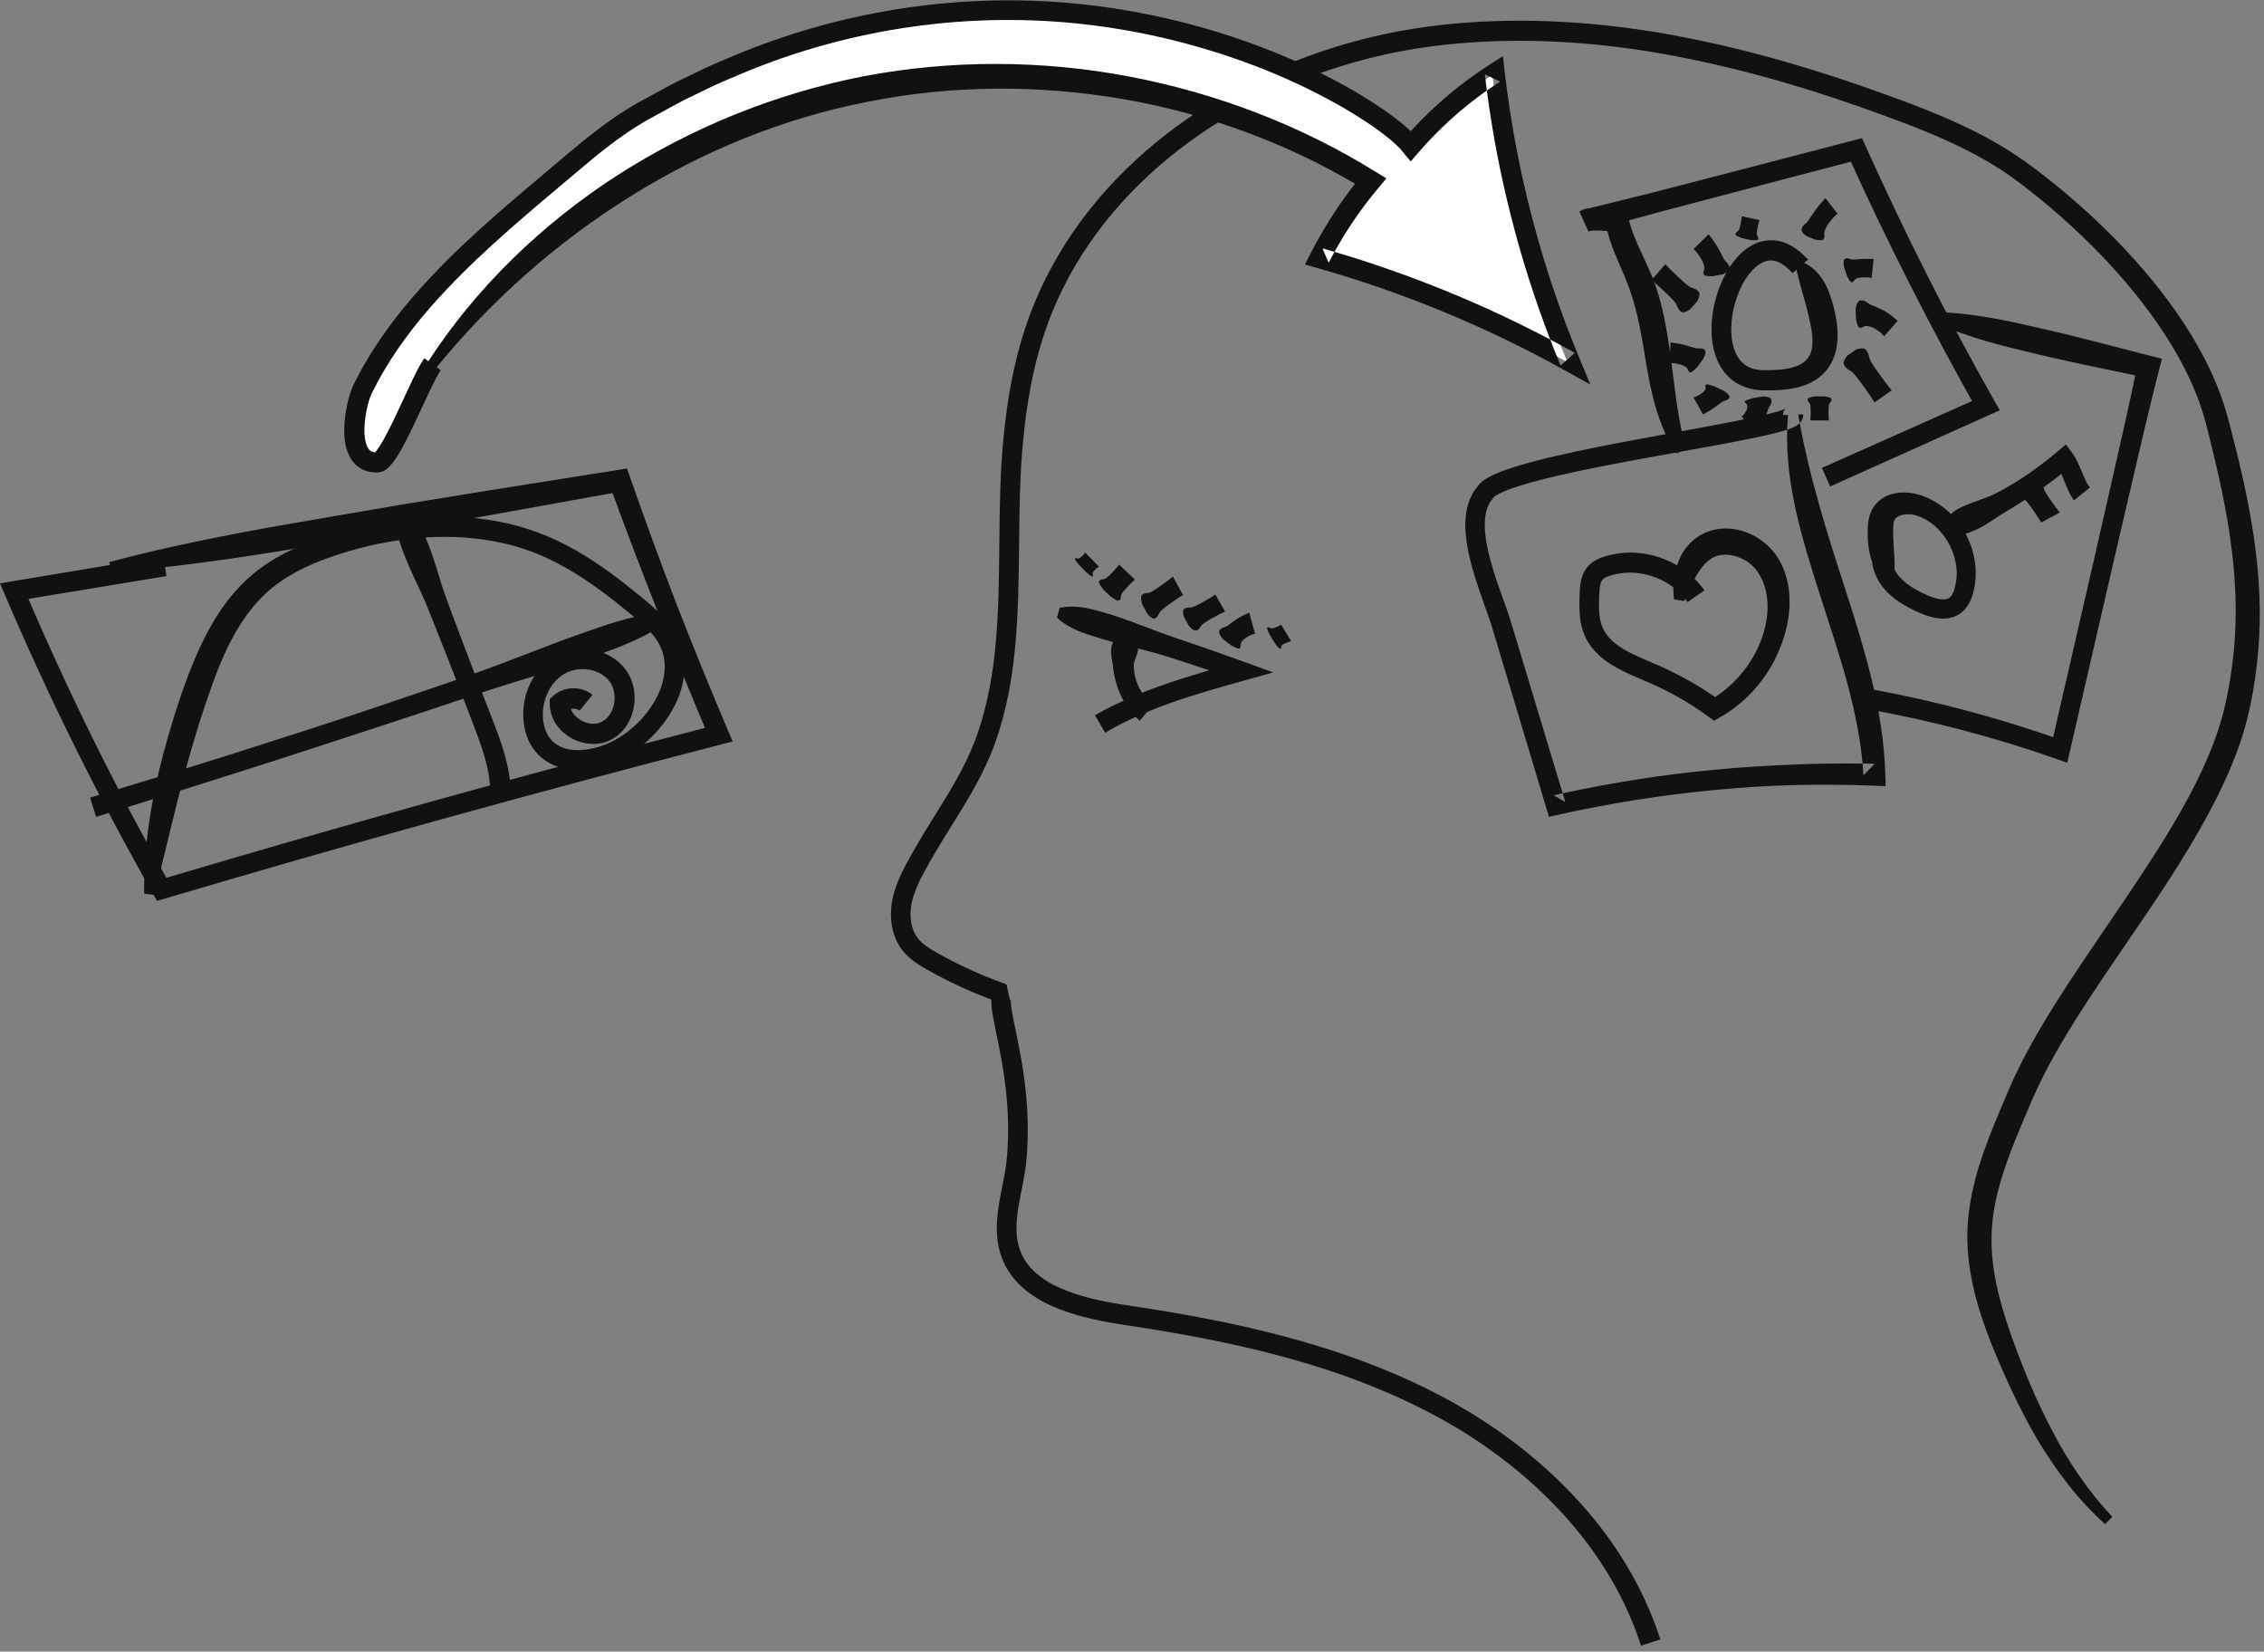 <?xml version="1.0" encoding="utf-8"?>
<svg width="377px" height="275px" viewBox="0 0 377 275" version="1.1" xmlns:xlink="http://www.w3.org/1999/xlink" xmlns="http://www.w3.org/2000/svg">
  <rect x="0" y="0" width="377" height="275" fill="#808080" stroke="none"/>
  <desc>Created with Lunacy</desc>
  <defs>
    <path d="M0 0L227.935 0L227.935 270.554L0 270.554L0 0Z" transform="translate(0.362 0.446)" id="path_1" />
    <path d="M0 0L207.508 0L207.508 78.62L0 78.62L0 0Z" transform="translate(0.321 0.057)" id="path_2" />
    <clipPath id="mask_1">
      <use xlink:href="#path_1" />
    </clipPath>
    <clipPath id="mask_2">
      <use xlink:href="#path_2" />
    </clipPath>
  </defs>
  <g id="Group-71">
    <g id="Group-3" transform="translate(148 3)">
      <path d="M0 0L227.935 0L227.935 270.554L0 270.554L0 0Z" transform="translate(0.362 0.446)" id="Clip-2" fill="none" stroke="none" />
      <g clip-path="url(#mask_1)">
        <path d="M202.193 250.33C197.685 246.319 194.034 241.422 190.928 236.284C187.879 231.086 185.402 225.639 183.158 220.083C180.959 214.512 179.198 208.497 179.236 202.167C179.307 195.818 181.264 189.825 183.497 184.291L185.212 180.164L186.077 178.121L187.008 176.03C188.292 173.27 189.733 170.612 191.249 168.019C194.285 162.834 197.62 157.902 200.941 153.002C204.269 148.106 207.6 143.247 210.745 138.314C213.874 133.376 216.811 128.333 219.103 123.068C220.244 120.437 221.215 117.751 221.91 115.021C222.586 112.281 223.109 109.405 223.431 106.565C224.134 100.862 224.053 95.08 223.414 89.33C222.776 83.577 221.608 77.85 220.231 72.149C219.893 70.723 219.532 69.299 219.167 67.876C218.814 66.436 218.428 65.137 217.954 63.787C217.014 61.116 215.802 58.522 214.407 56.016C211.613 51.001 208.115 46.342 204.262 42C200.395 37.665 196.164 33.633 191.662 29.935C189.403 28.094 187.1 26.284 184.718 24.736C182.309 23.182 179.762 21.817 177.142 20.578C171.9 18.107 166.343 16.121 160.804 14.155C149.708 10.28 138.354 7.154 126.805 5.218C115.26 3.334 103.497 2.749 91.913 4.039C80.35 5.321 69.057 8.797 58.864 14.361C48.696 19.905 39.586 27.557 33.054 37.072C29.787 41.818 27.18 47.004 25.411 52.476C23.62 57.952 22.625 63.694 22.052 69.485C20.866 81.084 21.817 92.927 20.617 104.911C20.326 107.903 19.869 110.897 19.189 113.856C18.506 116.813 17.647 119.755 16.423 122.569C14.014 128.26 10.53 133.146 7.569 138.168C6.121 140.685 4.543 143.227 3.761 145.731C2.956 148.185 3.081 150.964 4.45 152.736C5.12 153.623 6.191 154.352 7.42 155.054C8.668 155.767 9.951 156.448 11.244 157.088C13.836 158.367 16.507 159.489 19.235 160.445L19.827 163.146C20.009 162.966 19.995 162.866 19.987 162.932C19.975 162.981 19.96 163.116 19.96 163.271C19.959 163.589 20 163.994 20.057 164.402C20.176 165.231 20.352 166.112 20.532 166.996C20.897 168.768 21.283 170.581 21.608 172.407C22.264 176.061 22.699 179.793 22.768 183.545C22.803 185.421 22.752 187.303 22.604 189.177C22.469 191.106 22.091 192.992 21.741 194.773C21.019 198.327 20.409 201.779 21.495 204.706C22.511 207.632 25.213 209.747 28.335 211.083C31.471 212.445 34.967 213.195 38.499 213.755C45.721 214.824 53 216.07 60.174 217.74C74.491 221.083 88.719 226.145 100.998 234.702C107.104 238.965 112.693 244.021 117.385 249.859C122.063 255.695 125.817 262.345 128.116 269.525L124.889 270.554C122.735 263.809 119.201 257.521 114.754 251.963C110.294 246.403 104.945 241.552 99.078 237.448C93.215 233.33 86.783 230.048 80.103 227.36C73.424 224.657 66.467 222.627 59.42 220.969C52.358 219.321 45.219 218.091 37.985 217.014C34.316 216.424 30.595 215.649 27.013 214.097C25.23 213.315 23.479 212.316 21.939 210.949C20.4 209.595 19.113 207.818 18.406 205.821C17.687 203.825 17.531 201.725 17.664 199.76C17.798 197.789 18.173 195.927 18.527 194.14C18.882 192.342 19.222 190.638 19.342 188.92C19.482 187.155 19.533 185.381 19.5 183.608C19.438 180.055 19.031 176.51 18.4 172.979C18.086 171.209 17.714 169.449 17.343 167.646C17.161 166.74 16.976 165.83 16.836 164.851C16.77 164.356 16.709 163.85 16.709 163.255C16.713 162.955 16.727 162.631 16.811 162.236C16.896 161.857 17.064 161.315 17.568 160.81L18.161 163.51C15.307 162.512 12.515 161.339 9.803 160.004C8.447 159.334 7.115 158.629 5.796 157.874C4.476 157.112 3.004 156.196 1.864 154.718C0.734 153.243 0.171 151.462 0.041 149.752C-0.105 148.041 0.152 146.313 0.645 144.764C1.131 143.201 1.818 141.77 2.536 140.423C3.26 139.082 3.99 137.801 4.759 136.503C7.801 131.361 11.21 126.528 13.406 121.296C14.543 118.685 15.348 115.927 15.992 113.131C16.635 110.331 17.072 107.47 17.352 104.579C18.52 93.016 17.568 81.119 18.769 69.168C19.357 63.207 20.384 57.227 22.267 51.456C24.132 45.676 26.888 40.191 30.323 35.198C37.197 25.18 46.71 17.206 57.268 11.441C67.842 5.661 79.581 2.05 91.531 0.718C103.48 -0.618 115.56 -0.015 127.351 1.905C139.143 3.876 150.68 7.053 161.914 10.97C167.518 12.957 173.12 14.951 178.586 17.521C181.311 18.808 183.99 20.242 186.554 21.889C189.141 23.55 191.506 25.387 193.842 27.264C198.504 31.04 202.889 35.158 206.925 39.619C210.945 44.089 214.629 48.911 217.631 54.21C219.129 56.858 220.45 59.627 221.494 62.526C222.012 63.959 222.473 65.494 222.834 66.923C223.212 68.36 223.588 69.797 223.941 71.244C225.379 77.02 226.624 82.892 227.33 88.885C228.039 94.869 228.174 100.992 227.468 107.03C227.139 110.062 226.626 113.018 225.905 116.02C225.162 119.024 224.131 121.919 222.939 124.715C220.541 130.311 217.532 135.534 214.371 140.598C211.21 145.666 207.816 150.535 204.495 155.416C201.173 160.293 197.875 165.159 194.927 170.173C193.455 172.679 192.071 175.222 190.857 177.82L189.981 179.777L189.112 181.814L187.418 185.872C185.238 191.25 183.389 196.7 183.28 202.234C183.11 207.777 184.601 213.37 186.518 218.832C188.48 224.318 190.696 229.76 193.433 234.879C196.112 240.036 199.393 244.867 203.379 249.107L202.193 250.33Z" transform="translate(0.362 0.446)" id="Fill-1" fill="#111111" stroke="none" />
      </g>
    </g>
    <path d="M0.466 0.195C3.417 -0.39 5.971 0.459 8.548 1.195C11.118 1.962 13.62 2.951 16.127 3.905C18.633 4.863 21.183 5.685 23.715 6.561C26.248 7.435 28.772 8.331 31.289 9.245L36 10.954L31.182 12.306C27.134 13.441 23.115 14.57 19.21 15.938C15.315 17.32 11.513 18.912 8.027 21L6.321 18.086C10.109 15.952 14.093 14.265 18.134 12.88C22.173 11.48 26.258 10.338 30.31 9.21L30.201 12.272C27.69 11.393 25.171 10.538 22.644 9.703C20.118 8.872 17.594 8.025 15.015 7.359C12.435 6.688 9.836 6.094 7.294 5.32C4.759 4.515 2.187 3.866 0 1.826L0.466 0.195Z" transform="translate(176 101)" id="Fill-4" fill="#111111" stroke="none" />
    <path d="M3.605 0.657C4.573 1.591 4.535 1.971 4.455 2.422C4.408 2.864 4.205 3.279 4.024 3.735C3.944 3.962 3.88 4.197 3.827 4.435C3.798 4.673 3.806 4.913 3.807 5.154C3.838 5.632 3.888 6.113 3.998 6.587C4.212 7.532 4.61 8.43 5.107 9.247C5.612 10.062 6.241 10.797 7 11.344L4.783 14C3.795 13.101 2.938 12.086 2.265 10.968C1.584 9.853 1.107 8.637 0.771 7.389C0.62 6.76 0.476 6.128 0.386 5.481C0.325 4.833 0.229 4.189 0.098 3.513C0.055 3.176 0.019 2.833 0 2.488C0.008 2.146 0.05 1.803 0.129 1.469C0.24 1.143 0.335 0.808 0.6 0.534C0.892 0.27 1.314 0.056 1.99 0L3.605 0.657Z" transform="translate(185 106)" id="Fill-6" fill="#111111" stroke="none" />
    <path d="M0.68 4.11C-0.127 3.062 -0.042 2.865 0.074 2.699C0.181 2.523 0.429 2.482 0.68 2.444C0.942 2.416 1.144 2.331 1.286 2.189C1.441 2.058 1.606 1.938 1.746 1.794C2.04 1.52 2.3 1.211 2.579 0.922C2.851 0.627 3.128 0.336 3.359 0L6 2.519C5.674 2.764 5.397 3.053 5.112 3.338C4.836 3.629 4.54 3.902 4.279 4.21C4.141 4.355 4.026 4.524 3.905 4.685C3.769 4.834 3.692 5.038 3.676 5.3C3.65 5.553 3.62 5.802 3.449 5.917C3.288 6.041 3.094 6.133 2.009 5.376L0.68 4.11Z" transform="translate(183 94)" id="Fill-8" fill="#111111" stroke="none" />
    <path d="M0.216 4.67C-0.164 3.409 0.03 3.182 0.245 2.994C0.454 2.793 0.754 2.757 1.056 2.725C1.364 2.706 1.634 2.615 1.866 2.456C2.105 2.311 2.352 2.178 2.581 2.016C3.052 1.711 3.498 1.364 3.958 1.04C4.413 0.707 4.871 0.381 5.3 0L7 3.067C6.51 3.338 6.052 3.663 5.589 3.982C5.13 4.309 4.66 4.613 4.212 4.959C3.983 5.123 3.77 5.314 3.551 5.496C3.324 5.663 3.134 5.899 2.984 6.203C2.827 6.498 2.668 6.788 2.418 6.913C2.174 7.049 1.91 7.149 1.071 6.213L0.216 4.67Z" transform="translate(190 96)" id="Fill-10" fill="#111111" stroke="none" />
    <path d="M0.189 3.821C-0.159 2.682 0.04 2.494 0.258 2.339C0.472 2.176 0.771 2.161 1.074 2.152C1.383 2.154 1.653 2.089 1.888 1.963C2.131 1.851 2.38 1.747 2.612 1.618C3.09 1.376 3.544 1.097 4.01 0.838C4.472 0.571 4.937 0.311 5.374 0L7 2.816C6.505 3.026 6.039 3.285 5.569 3.54C5.104 3.8 4.627 4.041 4.173 4.32C3.94 4.45 3.722 4.607 3.5 4.755C3.269 4.889 3.075 5.085 2.917 5.346C2.754 5.597 2.588 5.843 2.336 5.939C2.089 6.044 1.823 6.116 1.007 5.238L0.189 3.821Z" transform="translate(197 99)" id="Fill-12" fill="#111111" stroke="none" />
    <path d="M0.689 4.449C-0.171 3.477 -0.041 3.165 0.11 2.92C0.257 2.661 0.55 2.539 0.843 2.443C1.146 2.357 1.39 2.229 1.591 2.047L2.24 1.569C2.674 1.26 3.107 0.946 3.576 0.697C4.042 0.438 4.527 0.227 5.016 0L6 3.523C5.663 3.564 5.344 3.699 5.036 3.855C4.733 4.019 4.427 4.19 4.163 4.426C4.025 4.536 3.912 4.678 3.796 4.812C3.672 4.937 3.602 5.128 3.599 5.371C3.59 5.607 3.594 5.829 3.463 5.927C3.34 6.041 3.209 6.096 2.1 5.506L0.689 4.449Z" transform="translate(203 102)" id="Fill-14" fill="#111111" stroke="none" />
    <path d="M0.412 1.652C-0.089 0.621 -0.027 0.523 0.056 0.46C0.133 0.387 0.299 0.46 0.468 0.539C0.643 0.628 0.778 0.652 0.879 0.615C0.986 0.591 1.099 0.579 1.197 0.539C1.402 0.476 1.583 0.377 1.779 0.298C1.969 0.211 2.164 0.13 2.328 0L4 2.768C3.776 2.798 3.582 2.878 3.384 2.954C3.19 3.035 2.984 3.095 2.801 3.195C2.704 3.236 2.623 3.302 2.537 3.36C2.441 3.403 2.384 3.508 2.364 3.677C2.338 3.836 2.311 3.99 2.193 3.997C2.082 4.013 1.95 3.997 1.255 3.045L0.412 1.652Z" transform="translate(211 104)" id="Fill-16" fill="#111111" stroke="none" />
    <path d="M0.71 2.081C-0.045 1.178 -0.028 1.067 0.018 0.985C0.056 0.894 0.216 0.928 0.379 0.967C0.552 1.013 0.67 1.005 0.739 0.947C0.818 0.899 0.905 0.859 0.971 0.796C1.117 0.687 1.232 0.546 1.364 0.423C1.489 0.293 1.619 0.167 1.709 0L4 2.347C3.828 2.431 3.697 2.554 3.561 2.674C3.432 2.8 3.286 2.907 3.171 3.048C3.105 3.112 3.062 3.197 3.01 3.273C2.949 3.338 2.937 3.456 2.978 3.627C3.01 3.791 3.04 3.949 2.947 3.984C2.862 4.027 2.749 4.04 1.863 3.262L0.71 2.081Z" transform="translate(179 92)" id="Fill-18" fill="#111111" stroke="none" />
    <path d="M16.196 52.486C14.194 49.612 13.004 46.235 12.199 42.921C11.365 39.587 10.961 36.262 10.36 33.055C10.057 31.453 9.733 29.88 9.34 28.341C8.906 26.815 8.469 25.335 7.873 23.867C6.706 20.91 5.025 17.801 4.344 14.101L5.872 15.639C5.651 15.59 5.18 15.53 4.797 15.492C4.393 15.452 3.984 15.418 3.582 15.398C3.182 15.378 2.783 15.369 2.422 15.379C2.243 15.383 2.076 15.396 1.95 15.409C1.914 15.416 1.812 15.425 1.844 15.422C1.858 15.418 1.82 15.424 1.875 15.404C1.948 15.378 2.018 15.338 2.077 15.286L0.573 11.949L11.883 9.143L23.163 6.224L45.712 0.351L47.06 0L47.633 1.273C54.151 15.742 61.277 29.938 69.108 43.736L70 45.306L68.352 46.047L41.76 58L40.39 54.906L67.023 43.046L66.266 45.356C58.455 31.436 51.189 17.203 44.623 2.644L46.544 3.566L24.005 9.483L12.74 12.458L1.505 15.548L0 12.209C0.158 12.11 0.326 12.021 0.498 11.946C0.654 11.882 0.724 11.867 0.844 11.829C1.083 11.756 1.203 11.745 1.381 11.708C1.689 11.659 1.96 11.632 2.219 11.613C2.736 11.579 3.216 11.572 3.693 11.576C4.168 11.583 4.635 11.6 5.107 11.629C5.598 11.664 6.004 11.683 6.647 11.79L7.875 11.994L8.175 13.329C8.822 16.211 10.365 19.046 11.761 22.228C13.189 25.477 14.011 28.95 14.575 32.303C15.142 35.67 15.529 38.978 15.945 42.204C16.349 45.449 16.904 48.569 17.725 51.751L16.196 52.486Z" transform="translate(263 23)" id="Fill-20" fill="#111111" stroke="none" />
    <path d="M18.675 6.806C17.91 5.571 16.85 4.414 15.44 3.777L16.081 3.214C15.068 2.15 13.911 1.104 12.333 0.465C10.773 -0.201 8.759 -0.145 7.235 0.589C5.686 1.297 4.554 2.412 3.651 3.574C2.748 4.75 2.063 6.016 1.529 7.324C0.456 9.937 -0.097 12.721 0.014 15.6C0.071 17.035 0.35 18.511 0.952 19.936C1.545 21.352 2.559 22.741 3.967 23.646C5.367 24.56 7.015 24.956 8.537 24.987C9.908 25.021 11.259 24.996 12.699 24.813C14.121 24.602 15.644 24.269 17.08 23.402C18.524 22.579 19.756 21.147 20.35 19.555C20.963 17.964 21.056 16.364 20.975 14.896C20.882 13.414 20.585 12.056 20.244 10.744C19.863 9.425 19.444 8.054 18.675 6.806ZM11.073 3.611C11.917 3.955 12.743 4.669 13.503 5.483L14.144 4.919C14.451 6.229 14.753 7.306 15.053 8.429C15.345 9.543 15.726 10.644 15.986 11.83C16.56 14.212 17.101 16.535 16.655 18.308C16.443 19.181 15.958 19.89 15.19 20.427C14.425 20.962 13.363 21.279 12.226 21.444C11.089 21.604 9.832 21.652 8.605 21.634C7.532 21.622 6.564 21.367 5.781 20.875C4.193 19.912 3.379 17.731 3.298 15.446C3.208 13.152 3.676 10.746 4.579 8.579C5.451 6.438 6.925 4.402 8.608 3.647C9.438 3.284 10.232 3.266 11.073 3.611Z" transform="translate(285 40)" id="Fill-22" fill="#111111" fill-rule="evenodd" stroke="none" />
    <path d="M0.863 6.346C-0.099 5.656 -0.044 5.308 0.046 5.006C0.131 4.696 0.375 4.464 0.624 4.25C0.887 4.043 1.088 3.813 1.236 3.549L1.737 2.8C2.076 2.305 2.407 1.807 2.788 1.347C3.161 0.883 3.566 0.45 3.962 0L6 2.587C5.635 2.849 5.32 3.182 5.024 3.531C4.733 3.886 4.443 4.247 4.212 4.653C4.09 4.851 3.996 5.069 3.9 5.282C3.794 5.488 3.751 5.737 3.783 6.015C3.805 6.288 3.834 6.549 3.717 6.739C3.609 6.941 3.48 7.101 2.347 6.924L0.863 6.346Z" transform="translate(300 33)" id="Fill-24" fill="#111111" stroke="none" />
    <path d="M0.058 1.425C-0.107 0.271 0.111 0.133 0.319 0.046C0.529 -0.052 0.784 0.023 1.03 0.109C1.279 0.207 1.506 0.24 1.724 0.208C1.943 0.194 2.163 0.195 2.38 0.171C2.814 0.146 3.248 0.101 3.685 0.103L5 0.113L4.646 3.299C4.331 3.206 4.004 3.187 3.679 3.179C3.354 3.18 3.026 3.174 2.703 3.231C2.541 3.249 2.384 3.302 2.227 3.346C2.068 3.377 1.921 3.483 1.798 3.659C1.672 3.829 1.558 3.994 1.4 3.997C1.241 4.014 1.093 3.988 0.568 2.954L0.058 1.425Z" transform="translate(307 43)" id="Fill-26" fill="#111111" stroke="none" />
    <path d="M0 1.373C0.259 0.08 0.636 0.009 0.969 0.001C1.311 -0.016 1.635 0.175 1.936 0.384C2.234 0.609 2.528 0.767 2.837 0.862L3.732 1.241C4.318 1.511 4.899 1.8 5.44 2.175C5.985 2.542 6.492 2.973 7 3.421L4.732 6C4.472 5.633 4.131 5.342 3.771 5.084C3.408 4.836 3.027 4.599 2.615 4.453C2.412 4.372 2.198 4.33 1.987 4.287C1.778 4.233 1.549 4.264 1.322 4.388C1.095 4.506 0.89 4.628 0.697 4.568C0.496 4.527 0.34 4.449 0.064 3.173L0 1.373Z" transform="translate(309 50)" id="Fill-28" fill="#111111" stroke="none" />
    <path d="M2.034 0.216C3.272 -0.199 3.55 0.061 3.793 0.349C4.047 0.627 4.148 1.013 4.245 1.403C4.333 1.8 4.485 2.149 4.701 2.455C4.902 2.771 5.095 3.094 5.313 3.397C5.732 4.017 6.19 4.608 6.627 5.215C7.071 5.818 7.511 6.424 8 6.994L5.156 9C4.768 8.358 4.33 7.751 3.898 7.14C3.459 6.535 3.041 5.915 2.584 5.321C2.364 5.019 2.118 4.734 1.881 4.444C1.658 4.143 1.372 3.887 1.021 3.678C0.679 3.46 0.343 3.24 0.159 2.913C-0.036 2.592 -0.196 2.247 0.603 1.225L2.034 0.216Z" transform="translate(307 58)" id="Fill-30" fill="#111111" stroke="none" />
    <path d="M2.785 0C3.902 0.167 3.967 0.334 3.993 0.499C4.031 0.666 3.902 0.833 3.769 1C3.624 1.167 3.551 1.334 3.546 1.499C3.528 1.666 3.498 1.833 3.497 2C3.475 2.334 3.498 2.666 3.497 3C3.503 3.334 3.504 3.666 3.56 4L0.439 4C0.496 3.666 0.497 3.334 0.503 3C0.502 2.666 0.524 2.334 0.503 2C0.503 1.833 0.472 1.666 0.454 1.499C0.449 1.334 0.376 1.167 0.231 1C0.097 0.833 -0.031 0.666 0.007 0.499C0.033 0.334 0.098 0.167 1.215 0L2.785 0Z" transform="translate(301 66)" id="Fill-32" fill="#111111" stroke="none" />
    <path d="M3.565 0C4.838 0.041 4.949 0.393 4.99 0.687C5.041 0.994 4.888 1.3 4.716 1.576C4.526 1.851 4.404 2.111 4.343 2.384C4.263 2.653 4.157 2.91 4.07 3.171C3.872 3.686 3.656 4.194 3.356 4.662C3.064 5.135 2.71 5.567 2.335 6L0 3.344C0.228 3.22 0.403 3.013 0.554 2.79C0.698 2.561 0.841 2.318 0.909 2.047C0.951 1.915 0.955 1.772 0.964 1.635C0.986 1.501 0.925 1.35 0.777 1.211C0.637 1.073 0.495 0.965 0.535 0.856C0.556 0.735 0.626 0.672 1.835 0.303L3.565 0Z" transform="translate(290 66)" id="Fill-34" fill="#111111" stroke="none" />
    <path d="M5.115 1.116C6.138 1.843 6.048 2.096 5.932 2.296C5.82 2.507 5.54 2.617 5.26 2.709C4.968 2.792 4.742 2.907 4.57 3.063C4.384 3.209 4.184 3.339 4.003 3.487C3.625 3.764 3.256 4.05 2.843 4.293C2.438 4.543 2.008 4.76 1.582 5L0 2.168C0.311 2.102 0.591 1.962 0.859 1.812C1.121 1.654 1.389 1.496 1.609 1.29C1.724 1.193 1.812 1.074 1.904 0.96C2.007 0.855 2.046 0.702 2.008 0.509C1.979 0.321 1.94 0.146 2.057 0.065C2.165 -0.03 2.29 -0.079 3.515 0.342L5.115 1.116Z" transform="translate(282 64)" id="Fill-36" fill="#111111" stroke="none" />
    <path d="M4.6 4.15C3.688 5.053 3.528 5.039 3.362 4.974C3.196 4.926 3.124 4.721 3.037 4.51C2.956 4.288 2.825 4.137 2.659 4.062C2.499 3.974 2.339 3.877 2.165 3.817C1.824 3.677 1.458 3.606 1.098 3.536C0.735 3.474 0.366 3.431 0 3.475L0.187 0C0.72 0.089 1.248 0.153 1.77 0.261C2.293 0.359 2.799 0.517 3.308 0.666C3.559 0.75 3.819 0.812 4.073 0.895C4.32 0.993 4.597 1.028 4.917 1.005C5.229 0.995 5.551 1.004 5.769 1.181C5.986 1.345 6.202 1.571 5.656 2.727L4.6 4.15Z" transform="translate(278 57)" id="Fill-38" fill="#111111" stroke="none" />
    <path d="M6.456 7.491C5.384 8.2 5.091 8.024 4.826 7.817C4.554 7.618 4.404 7.28 4.257 6.938C4.119 6.587 3.929 6.294 3.687 6.06C3.455 5.814 3.233 5.56 2.988 5.329C2.513 4.851 2.007 4.41 1.517 3.949C1.022 3.494 0.531 3.035 0 2.622L2.31 0C2.758 0.508 3.248 0.968 3.733 1.434C4.224 1.892 4.698 2.37 5.204 2.813C5.45 3.044 5.716 3.248 5.975 3.462C6.224 3.689 6.522 3.857 6.875 3.965C7.218 4.083 7.56 4.204 7.777 4.466C8.002 4.719 8.199 5.003 7.617 6.173L6.456 7.491Z" transform="translate(275 44)" id="Fill-40" fill="#111111" stroke="none" />
    <path d="M3.143 7C1.877 6.997 1.767 6.836 1.688 6.636C1.596 6.446 1.677 6.206 1.752 5.951C1.837 5.692 1.837 5.451 1.76 5.244C1.694 5.03 1.633 4.813 1.538 4.611C1.361 4.199 1.116 3.825 0.87 3.459C0.616 3.098 0.34 2.75 0 2.472L2.523 0C2.888 0.494 3.262 0.97 3.596 1.477C3.939 1.98 4.223 2.518 4.511 3.053L4.934 3.865C5.052 4.147 5.232 4.404 5.485 4.646C5.721 4.894 5.948 5.163 5.986 5.486C6.032 5.799 6.034 6.158 4.862 6.676L3.143 7Z" transform="translate(282 39)" id="Fill-42" fill="#111111" stroke="none" />
    <path d="M1.06 3.643C0.028 3.263 -0.004 3.104 0 2.954C-0.005 2.801 0.147 2.684 0.303 2.565C0.471 2.452 0.57 2.321 0.604 2.178C0.651 2.036 0.709 1.898 0.74 1.753C0.819 1.467 0.858 1.173 0.918 0.884C0.971 0.593 1.03 0.303 1.036 0L4 0.654C3.888 0.932 3.828 1.222 3.762 1.51C3.704 1.801 3.623 2.086 3.584 2.381C3.555 2.525 3.553 2.677 3.541 2.826C3.517 2.972 3.556 3.132 3.664 3.308C3.761 3.48 3.854 3.653 3.788 3.79C3.734 3.929 3.642 4.06 2.551 3.971L1.06 3.643Z" transform="translate(289 36)" id="Fill-44" fill="#111111" stroke="none" />
    <path d="M55.692 2.442C55.605 1.969 55.521 1.495 55.439 1.02L54.841 1.042L56.275 0.988C56.278 1.274 56.213 1.594 56.094 1.862C55.984 2.098 55.919 2.159 55.811 2.305C55.766 2.359 55.727 2.404 55.692 2.442L55.692 2.442ZM53.598 3.543C53.623 2.722 53.672 1.902 53.748 1.083L54.841 1.042L52.912 1.114C52.891 0.897 52.938 0.645 53.04 0.444C53.128 0.275 53.133 0.261 53.202 0.172C53.319 0.051 53.327 0.04 53.337 0.031C53.342 0.027 53.347 0.024 53.364 0.011C53.418 -0.018 53.345 0.019 53.345 0.019C53.336 0.028 53.302 0.045 53.257 0.064C53.114 0.136 52.88 0.223 52.657 0.302C52.195 0.461 51.684 0.607 51.168 0.746C50.128 1.02 49.053 1.265 47.973 1.497C45.811 1.963 43.619 2.383 41.424 2.798L28.205 5.236C23.792 6.068 19.378 6.926 14.969 7.945C12.763 8.459 10.562 9.009 8.354 9.693C7.25 10.04 6.148 10.409 5.024 10.905C4.46 11.156 3.896 11.425 3.296 11.822C3.146 11.921 2.988 12.043 2.837 12.154C2.685 12.286 2.495 12.447 2.376 12.586L1.716 13.418L1.395 13.84L1.156 14.305L0.7 15.246C0.498 15.884 0.28 16.543 0.18 17.186C-0.019 18.476 -0.051 19.75 0.074 20.96C0.29 23.396 0.88 25.675 1.549 27.883C2.225 30.088 3.014 32.226 3.751 34.323C4.13 35.383 4.451 36.386 4.757 37.429L5.728 40.665L13.499 66.556L13.933 68L15.435 67.664C24.058 65.738 32.803 64.358 41.599 63.526C45.997 63.119 50.407 62.814 54.824 62.713C59.239 62.611 63.656 62.639 68.067 62.819L70 62.898L69.941 60.913C69.785 55.607 68.927 50.37 67.701 45.291C66.468 40.209 64.95 35.247 63.359 30.365C61.772 25.48 60.203 20.642 58.853 15.778C57.604 11.377 56.527 6.97 55.692 2.442C55.536 2.61 55.467 2.637 55.337 2.745C55.178 2.867 55.117 2.886 55.001 2.957C54.891 3.023 54.798 3.069 54.715 3.106C54.354 3.281 54.059 3.382 53.755 3.49C53.703 3.508 53.65 3.525 53.598 3.543L53.598 3.543ZM66.158 59.133C65.757 54.817 64.865 50.535 63.75 46.293C62.472 41.409 60.825 36.589 59.266 31.695C57.7 26.804 56.118 21.857 54.988 16.746C54.059 12.439 53.467 7.984 53.598 3.543C53.057 3.722 52.539 3.866 52.023 4.004C50.895 4.298 49.783 4.547 48.673 4.783C46.453 5.255 44.243 5.672 42.033 6.083L28.807 8.488C24.413 9.303 20.026 10.144 15.699 11.134C13.539 11.63 11.39 12.164 9.313 12.802C8.28 13.122 7.253 13.468 6.325 13.876C5.865 14.078 5.416 14.298 5.082 14.523L4.86 14.683C4.805 14.739 4.77 14.754 4.71 14.829L4.332 15.323C3.304 16.628 3.136 18.663 3.305 20.685C3.486 22.731 4.019 24.835 4.657 26.922C5.3 29.014 6.072 31.094 6.829 33.236C7.208 34.293 7.575 35.43 7.902 36.543L8.873 39.764L16.213 64.089C15.713 64.198 15.213 64.308 14.714 64.421L16.648 65.53L16.213 64.089C24.483 62.292 32.86 60.987 41.283 60.18C45.749 59.742 50.23 59.482 54.713 59.294C58.525 59.139 62.342 59.087 66.158 59.133L66.158 59.133ZM66.158 59.133C66.218 59.779 66.267 60.425 66.304 61.072L68.179 59.166C67.505 59.152 66.831 59.141 66.158 59.133L66.158 59.133Z" transform="translate(244 68)" id="Fill-46" fill="#111111" fill-rule="evenodd" stroke="none" />
    <path d="M15.757 11.794C15.5 9.598 15.677 7.294 16.699 4.995C17.195 3.85 18.009 2.739 19.067 1.854C20.117 0.98 21.499 0.356 22.858 0.125C25.621 -0.331 28.292 0.495 30.368 2.017C31.408 2.78 32.335 3.752 33.034 4.855C33.719 5.923 34.197 7.098 34.513 8.281C35.14 10.661 35.108 13.064 34.721 15.334C34.336 17.619 33.558 19.765 32.555 21.793C30.509 25.827 27.298 29.247 23.352 31.476L22.424 32L21.573 31.377C18.084 28.822 14.325 26.738 10.271 25.095C8.225 24.211 6.041 23.313 4.038 21.759C3.045 20.983 2.112 20.015 1.417 18.851C0.714 17.695 0.298 16.346 0.141 15.091C-0.028 13.829 -0.009 12.625 0.017 11.489C0.072 10.394 0 9.106 0.608 7.6C0.901 6.865 1.489 6.09 2.179 5.614C2.857 5.13 3.534 4.874 4.134 4.676C5.342 4.294 6.591 4.078 7.843 4.017C12.837 3.818 17.863 6.106 20.818 10.297L18.023 12.242C15.861 9.091 11.848 7.197 7.981 7.348C7.015 7.392 6.063 7.555 5.149 7.832C4.695 7.976 4.328 8.138 4.098 8.304C3.874 8.466 3.762 8.608 3.629 8.899C3.366 9.468 3.315 10.473 3.286 11.586C3.249 12.672 3.248 13.705 3.374 14.652C3.594 16.543 4.511 17.984 6.041 19.185C7.557 20.377 9.518 21.23 11.54 22.094C15.712 23.805 19.801 26.026 23.506 28.697L21.727 28.599C25.063 26.685 27.812 23.719 29.528 20.263C30.379 18.537 30.984 16.669 31.219 14.802C31.461 12.935 31.33 11.043 30.767 9.392C30.49 8.566 30.097 7.81 29.624 7.132C29.17 6.485 28.602 5.942 27.933 5.496C26.595 4.625 24.955 4.194 23.571 4.413C22.186 4.593 21.09 5.491 20.093 6.872C19.104 8.273 18.375 10.139 17.447 12.065L15.757 11.794Z" transform="translate(263 88)" id="Fill-48" fill="#111111" stroke="none" />
    <path d="M11.619 0C14.713 0.037 17.725 0.434 20.707 0.954C23.688 1.479 26.628 2.184 29.578 2.843C32.525 3.516 35.452 4.267 38.385 5.004L47.167 7.267L49 7.74L48.554 9.476C47.199 14.765 45.939 20.075 44.709 25.391L40.993 41.335L33.645 73.242L33.24 75L31.526 74.396C21.262 70.78 10.706 68.001 0 66.082L0.603 62.752C11.481 64.749 22.192 67.627 32.608 71.336L30.49 72.492L37.821 40.603L41.445 24.65C42.663 19.334 43.85 14.012 44.941 8.668L46.328 10.876L37.449 9.018C34.495 8.382 31.537 7.759 28.596 7.057C25.66 6.343 22.712 5.675 19.806 4.826C16.901 3.972 14.026 2.995 11.233 1.658L11.619 0Z" transform="translate(311 52)" id="Fill-50" fill="#111111" stroke="none" />
    <path d="M2.845 14.764C0.802 12.895 0.135 10.194 0.018 7.601C-0.014 6.942 0.001 6.296 0.032 5.625C0.079 4.94 0.18 4.116 0.552 3.224C0.939 2.332 1.61 1.526 2.395 1.006C3.18 0.48 4.02 0.213 4.809 0.088C6.398 -0.139 7.845 0.09 9.223 0.584C10.546 1.093 11.721 1.777 12.797 2.617C14.908 4.325 16.467 6.618 17.303 9.163C18.134 11.703 18.274 14.517 17.438 17.173C17.217 17.851 16.903 18.572 16.362 19.253C15.825 19.94 15.007 20.5 14.161 20.767C12.419 21.27 10.929 20.863 9.676 20.441C8.399 19.962 7.35 19.465 6.197 18.815C5.074 18.168 3.965 17.371 3.017 16.339C2.051 15.301 1.304 13.998 0.931 12.572C0.549 11.153 0.539 9.508 1.183 8.004L4.224 9.339C3.573 10.705 4.108 12.795 5.399 14.152C6.05 14.871 6.876 15.491 7.8 16.033C8.703 16.555 9.799 17.082 10.741 17.428C11.693 17.781 12.649 17.91 13.208 17.725C13.485 17.624 13.692 17.498 13.891 17.253C14.091 17.005 14.28 16.63 14.425 16.181C14.694 15.245 14.874 14.226 14.833 13.209C14.794 12.19 14.594 11.17 14.263 10.191C13.597 8.233 12.346 6.469 10.756 5.217C9.964 4.597 9.043 4.129 8.14 3.831C7.276 3.586 6.291 3.563 5.552 3.79C5.184 3.897 4.893 4.063 4.719 4.234C4.537 4.402 4.466 4.572 4.394 4.772C4.32 4.985 4.281 5.358 4.263 5.854C4.242 6.369 4.241 6.912 4.256 7.439C4.318 9.591 4.66 11.6 4.393 14.134L2.845 14.764Z" transform="translate(311 82)" id="Fill-52" fill="#111111" stroke="none" />
    <path d="M0 12.936C0.267 12.288 0.601 11.866 0.958 11.515C1.311 11.15 1.702 10.903 2.112 10.701C2.923 10.277 3.759 9.928 4.617 9.613C5.472 9.297 6.35 9.017 7.199 8.665C8.051 8.318 8.86 7.881 9.664 7.436C12.884 5.655 15.895 3.481 18.719 1.09L20.009 0L21.015 1.361C21.865 2.512 22.288 3.649 22.716 4.66C23.123 5.669 23.533 6.596 24 7.174L21.348 9.314C20.515 8.133 20.118 6.989 19.698 5.973C19.298 4.959 18.914 4.026 18.465 3.417L20.76 3.686C17.784 6.194 14.589 8.4 11.294 10.428C10.465 10.929 9.627 11.408 8.814 11.948C7.994 12.471 7.188 13.034 6.346 13.53C5.499 14.014 4.619 14.434 3.7 14.745C2.779 15.051 1.779 15.171 0.57 14.587L0 12.936Z" transform="translate(324 74)" id="Fill-54" fill="#111111" stroke="none" />
    <path d="M2.363 0.207C3.635 -0.162 3.861 0.033 4.048 0.249C4.246 0.461 4.279 0.761 4.307 1.063C4.324 1.371 4.413 1.641 4.569 1.874C4.712 2.114 4.844 2.361 5.003 2.594C5.305 3.065 5.65 3.515 5.971 3.977C6.299 4.435 6.622 4.896 7 5.328L3.898 7C3.633 6.51 3.311 6.047 2.996 5.583C2.671 5.122 2.371 4.649 2.028 4.198C1.867 3.967 1.676 3.754 1.496 3.534C1.33 3.304 1.096 3.113 0.791 2.96C0.497 2.802 0.209 2.639 0.084 2.388C-0.05 2.143 -0.146 1.879 0.803 1.049L2.363 0.207Z" transform="translate(336 80)" id="Fill-56" fill="#111111" stroke="none" />
    <path d="M12.991 58.717C30.14 35.304 56.383 18.67 84.952 13.102C113.521 7.534 144.128 13.09 168.883 28.338C165.596 32.273 162.747 36.571 160.406 41.127C174.876 45.217 188.866 50.991 202 58.291C195.642 43.029 191.427 26.884 189.512 10.472C184.311 13.802 179.596 17.885 175.563 22.554C170.75 15.68 113.39 -21.034 47.602 16.973C41.985 20.219 37.115 24.6 32.151 28.768C20.759 38.333 7.918 49.308 1.332 62.94C0.223 65.233 -1.936 75.138 3.818 74.999C5.964 74.948 10.967 61.481 12.991 58.717" transform="translate(59 2)" id="Fill-58" fill="#FFFFFF" stroke="none" />
    <g id="Group-62" transform="translate(57 0)">
      <path d="M0 0L207.508 0L207.508 78.62L0 78.62L0 0Z" transform="translate(0.321 0.057)" id="Clip-61" fill="none" stroke="none" />
      <g clip-path="url(#mask_2)">
        <path d="M14.466 64.551C14.979 63.496 15.55 62.328 16.067 61.583L15.386 61.088C24.546 49.894 35.413 40.272 47.571 32.694C59.702 25.097 73.175 19.6 87.224 16.881C101.249 14.072 115.822 14.025 129.946 16.489C143.43 18.841 156.516 23.587 168.314 30.535C165.482 34.161 163.009 38.061 160.913 42.15L159.973 43.983L161.958 44.544C176.333 48.613 190.233 54.358 203.282 61.623L207.508 63.975L205.654 59.517C199.338 44.333 195.146 28.267 193.242 11.936L192.934 9.289L190.687 10.731C185.864 13.827 181.451 17.554 177.591 21.786L177.516 21.712C177.031 21.226 176.53 20.846 176.035 20.409C175.032 19.604 174.01 18.846 172.969 18.131C170.879 16.717 168.751 15.38 166.552 14.189C162.174 11.76 157.63 9.672 152.973 7.885C143.651 4.332 133.896 1.923 123.984 0.776C104.159 -1.548 83.758 1.39 65.356 9.02C63.063 9.989 60.747 10.912 58.528 12.041L55.165 13.661C54.053 14.22 52.977 14.842 51.879 15.43L48.605 17.217C47.507 17.854 46.432 18.531 45.384 19.236C43.292 20.652 41.304 22.182 39.375 23.751C37.447 25.321 35.574 26.928 33.705 28.511L28.071 33.283C24.331 36.503 20.619 39.79 17.103 43.313C13.597 46.84 10.219 50.543 7.27 54.617C5.787 56.645 4.409 58.759 3.163 60.959C2.833 61.497 2.558 62.069 2.264 62.63L1.827 63.474L1.61 63.895L1.501 64.106L1.377 64.382C0.819 65.758 0.538 66.987 0.301 68.305C0.082 69.61 -0.05 70.938 0.018 72.337C0.115 73.718 0.309 75.257 1.402 76.751C1.941 77.487 2.812 78.096 3.705 78.369C4.151 78.513 4.598 78.581 5.022 78.607L5.338 78.617C5.372 78.616 5.398 78.617 5.425 78.619C5.495 78.623 5.574 78.627 5.827 78.589C5.966 78.566 6.104 78.534 6.236 78.494C6.372 78.453 6.425 78.415 6.521 78.372C6.684 78.291 6.886 78.181 6.974 78.105C7.856 77.413 8.178 76.852 8.59 76.275C8.968 75.704 9.3 75.142 9.611 74.581C10.844 72.337 11.871 70.093 12.913 67.862L14.466 64.551ZM45.352 29.218C32.919 37.264 22.031 47.764 14.009 60.086L13.328 59.591C12.454 60.875 11.986 61.945 11.415 63.089L9.843 66.446C8.813 68.665 7.793 70.888 6.661 72.95C6.377 73.461 6.084 73.957 5.785 74.411C5.581 74.734 5.311 75.071 5.146 75.248C4.99 75.234 4.85 75.208 4.731 75.169C4.453 75.075 4.259 74.957 4.068 74.703C3.673 74.206 3.421 73.207 3.374 72.166C3.32 71.112 3.423 69.983 3.61 68.87C3.797 67.773 4.09 66.599 4.459 65.699L4.523 65.555L4.625 65.358L4.829 64.962L5.238 64.169C5.514 63.642 5.769 63.105 6.081 62.597C7.254 60.523 8.558 58.514 9.972 56.576C12.781 52.685 16.042 49.096 19.456 45.657C26.31 38.814 34.004 32.615 41.457 26.295C43.339 24.761 45.25 23.29 47.227 21.948C48.219 21.28 49.224 20.647 50.251 20.048L53.448 18.299C54.518 17.725 55.571 17.114 56.655 16.57L59.934 14.984C62.1 13.879 64.355 12.979 66.59 12.031C84.524 4.583 104.333 1.769 123.605 4.03C133.238 5.149 142.728 7.5 151.786 10.957C156.309 12.697 160.722 14.728 164.942 17.073C167.066 18.225 169.104 19.512 171.084 20.85C172.069 21.528 173.019 22.235 173.933 22.969C174.358 23.347 174.839 23.712 175.218 24.1L175.802 24.674L176.248 25.21L177.592 26.822L178.868 25.343C182.223 21.452 186.064 17.975 190.268 15.017C192.129 29.186 195.68 43.132 200.818 56.472C189.365 50.44 177.313 45.543 164.894 41.876C166.993 38.084 169.471 34.503 172.252 31.183L173.533 29.655L171.83 28.599C159.259 20.785 145.196 15.427 130.645 12.672C116.087 9.918 100.993 9.875 86.394 12.658C71.816 15.529 57.811 21.189 45.352 29.218ZM164.894 41.876C164.225 41.678 163.554 41.484 162.883 41.293L163.928 43.689C164.241 43.079 164.563 42.475 164.894 41.876ZM200.818 56.472C201.376 57.922 201.954 59.366 202.55 60.801L204.921 58.697C203.562 57.939 202.194 57.197 200.818 56.472ZM190.268 15.017C190.998 14.504 191.738 14.006 192.488 13.524L189.934 12.318C190.039 13.219 190.15 14.118 190.268 15.017L190.268 15.017ZM5.146 75.248C5.088 75.31 5.044 75.352 5.019 75.368C5.008 75.38 5.011 75.378 5.02 75.371C5.033 75.36 5.059 75.34 5.077 75.336C5.079 75.338 5.094 75.333 5.117 75.324C5.163 75.306 5.245 75.275 5.337 75.263C5.419 75.261 5.445 75.26 5.445 75.26C5.445 75.259 5.387 75.26 5.369 75.257L5.223 75.254C5.197 75.252 5.171 75.25 5.146 75.248L5.146 75.248Z" transform="translate(0.321 0.056)" id="Fill-60" fill="#111111" fill-rule="evenodd" stroke="none" />
      </g>
    </g>
    <path d="M18.208 15.589C25.164 13.714 32.182 12.219 39.224 10.854C46.269 9.506 53.346 8.355 60.41 7.123C67.472 5.875 74.56 4.783 81.636 3.622L102.883 0.244L104.407 0L104.905 1.425C107.396 8.551 109.981 15.646 112.699 22.69C115.442 29.724 118.289 36.719 121.241 43.668L122 45.456L120.118 45.94C89.059 53.957 58.142 62.523 27.388 71.631L26.144 72L25.507 70.876C16.368 54.743 8.103 38.116 0.828 21.065L0 19.125L2.088 18.776L27.167 14.592L27.722 17.917L2.634 22.055L3.895 19.766C11.1 36.709 19.245 53.26 28.34 69.278L26.459 68.522C57.242 59.369 88.187 50.76 119.276 42.702L118.152 44.976C115.18 37.997 112.311 30.974 109.55 23.912C106.764 16.858 104.057 9.773 101.472 2.641L103.494 3.823L82.322 7.639C75.258 8.877 68.207 10.183 61.13 11.334C54.053 12.501 46.992 13.748 39.897 14.799C32.8 15.832 25.679 16.738 18.494 17.261L18.208 15.589Z" transform="translate(0 78)" id="Fill-63" fill="#111111" stroke="none" />
    <path d="M1.732 0C3.603 1.452 4.395 3.313 5.15 5.188C5.916 7.063 6.517 8.997 7.107 10.936C8.249 14.828 9.82 18.557 11.211 22.355C12.626 26.144 14.12 29.903 15.571 33.678C17.026 37.419 18.639 41.369 19 45.785L15.593 46C15.417 42.299 13.951 38.617 12.513 34.842C11.05 31.073 9.63 27.285 8.132 23.529C6.608 19.782 5.265 15.965 3.493 12.312C2.627 10.478 1.772 8.641 1.08 6.74C0.379 4.844 -0.286 2.933 0.128 0.611L1.732 0Z" transform="translate(66 85)" id="Fill-65" fill="#111111" stroke="none" />
    <path d="M96 1.579C92.487 4.122 88.569 5.595 84.635 7.021C80.703 8.452 76.708 9.709 72.707 10.945C64.689 13.374 56.806 16.175 48.842 18.747C40.885 21.343 32.939 23.964 24.961 26.491C16.99 29.039 9.006 31.55 1.002 34L0 30.805C8.002 28.402 15.991 25.952 23.959 23.439C31.919 20.905 39.878 18.361 47.791 15.687C55.695 12.989 63.646 10.417 71.425 7.37C75.322 5.864 79.216 4.358 83.164 3.002C87.109 1.635 91.061 0.294 95.41 0L96 1.579Z" transform="translate(15 102)" id="Fill-67" fill="#111111" stroke="none" />
    <path d="M0.005 62.8C-0.107 53.708 1.629 44.704 4.169 36.005C5.455 31.647 6.855 27.362 8.697 23.113C10.54 18.892 12.888 14.689 16.3 11.267C19.704 7.79 24.041 5.53 28.355 3.95C32.699 2.391 37.134 1.321 41.674 0.63C46.205 -0.048 50.845 -0.21 55.443 0.298C57.741 0.564 60.031 0.967 62.272 1.594C64.505 2.231 66.71 3.027 68.809 4.025C73.008 6.025 76.809 8.65 80.367 11.453C82.154 12.88 83.863 14.23 85.622 15.846C86.488 16.665 87.337 17.579 88.057 18.646C88.418 19.178 88.747 19.748 88.996 20.359C89.124 20.661 89.275 20.955 89.378 21.266L89.652 22.216C90.338 24.788 89.935 27.463 89.099 29.794C88.205 32.126 86.84 34.189 85.211 35.977C83.567 37.758 81.638 39.246 79.443 40.38C77.242 41.468 74.838 42.141 72.282 42.172C71.009 42.18 69.68 41.985 68.405 41.476C67.132 40.976 65.933 40.112 65.073 39.003C64.168 37.906 63.654 36.586 63.376 35.308C63.098 34.029 63.054 32.7 63.225 31.412C63.557 28.846 64.719 26.35 66.703 24.537C67.674 23.634 68.89 22.908 70.197 22.517C71.493 22.108 72.852 21.995 74.183 22.158C76.814 22.444 79.534 23.94 80.847 26.585C81.499 27.875 81.738 29.296 81.664 30.676C81.597 32.06 81.191 33.43 80.433 34.648C79.69 35.873 78.529 36.898 77.102 37.451C75.661 38.023 74.117 37.954 72.754 37.572C71.382 37.181 70.153 36.401 69.166 35.321C68.186 34.245 67.53 32.708 67.538 31.122L67.541 30.402L68.079 29.903C69.001 29.046 70.181 28.634 71.332 28.597C72.483 28.56 73.687 28.897 74.663 29.694L72.518 32.327C72.269 32.116 71.86 31.976 71.436 31.991C71.013 32 70.612 32.162 70.373 32.389L70.914 31.169C70.925 31.825 71.166 32.496 71.684 33.076C72.201 33.641 72.918 34.122 73.695 34.336C75.275 34.814 76.737 34.263 77.605 32.863C78.479 31.509 78.6 29.489 77.874 28.072C77.197 26.654 75.557 25.64 73.792 25.452C72.911 25.338 71.999 25.415 71.166 25.678C70.332 25.924 69.58 26.366 68.912 26.98C67.58 28.176 66.704 29.981 66.466 31.838C66.214 33.673 66.587 35.717 67.621 36.972C68.628 38.287 70.359 38.92 72.278 38.896C74.187 38.874 76.196 38.335 77.984 37.438C79.751 36.522 81.419 35.249 82.801 33.742C84.174 32.227 85.306 30.489 86.015 28.636C86.665 26.784 86.94 24.812 86.45 23.033L86.261 22.368C86.189 22.15 86.075 21.946 85.987 21.734C85.819 21.305 85.586 20.902 85.319 20.509C84.788 19.722 84.11 18.982 83.354 18.269C81.821 16.862 80.025 15.434 78.32 14.08C74.864 11.366 71.257 8.896 67.383 7.059C59.649 3.358 50.714 2.707 42.167 3.99C37.885 4.613 33.627 5.767 29.596 7.285C25.583 8.815 21.863 10.934 19.086 13.976C16.265 17 14.219 20.78 12.574 24.771C11.741 26.767 11.04 28.841 10.322 30.927C9.603 33.014 8.948 35.123 8.312 37.236C5.79 45.709 3.913 54.308 1.699 63L0.005 62.8Z" transform="translate(24 86)" id="Fill-69" fill="#111111" stroke="none" />
  </g>
</svg>
